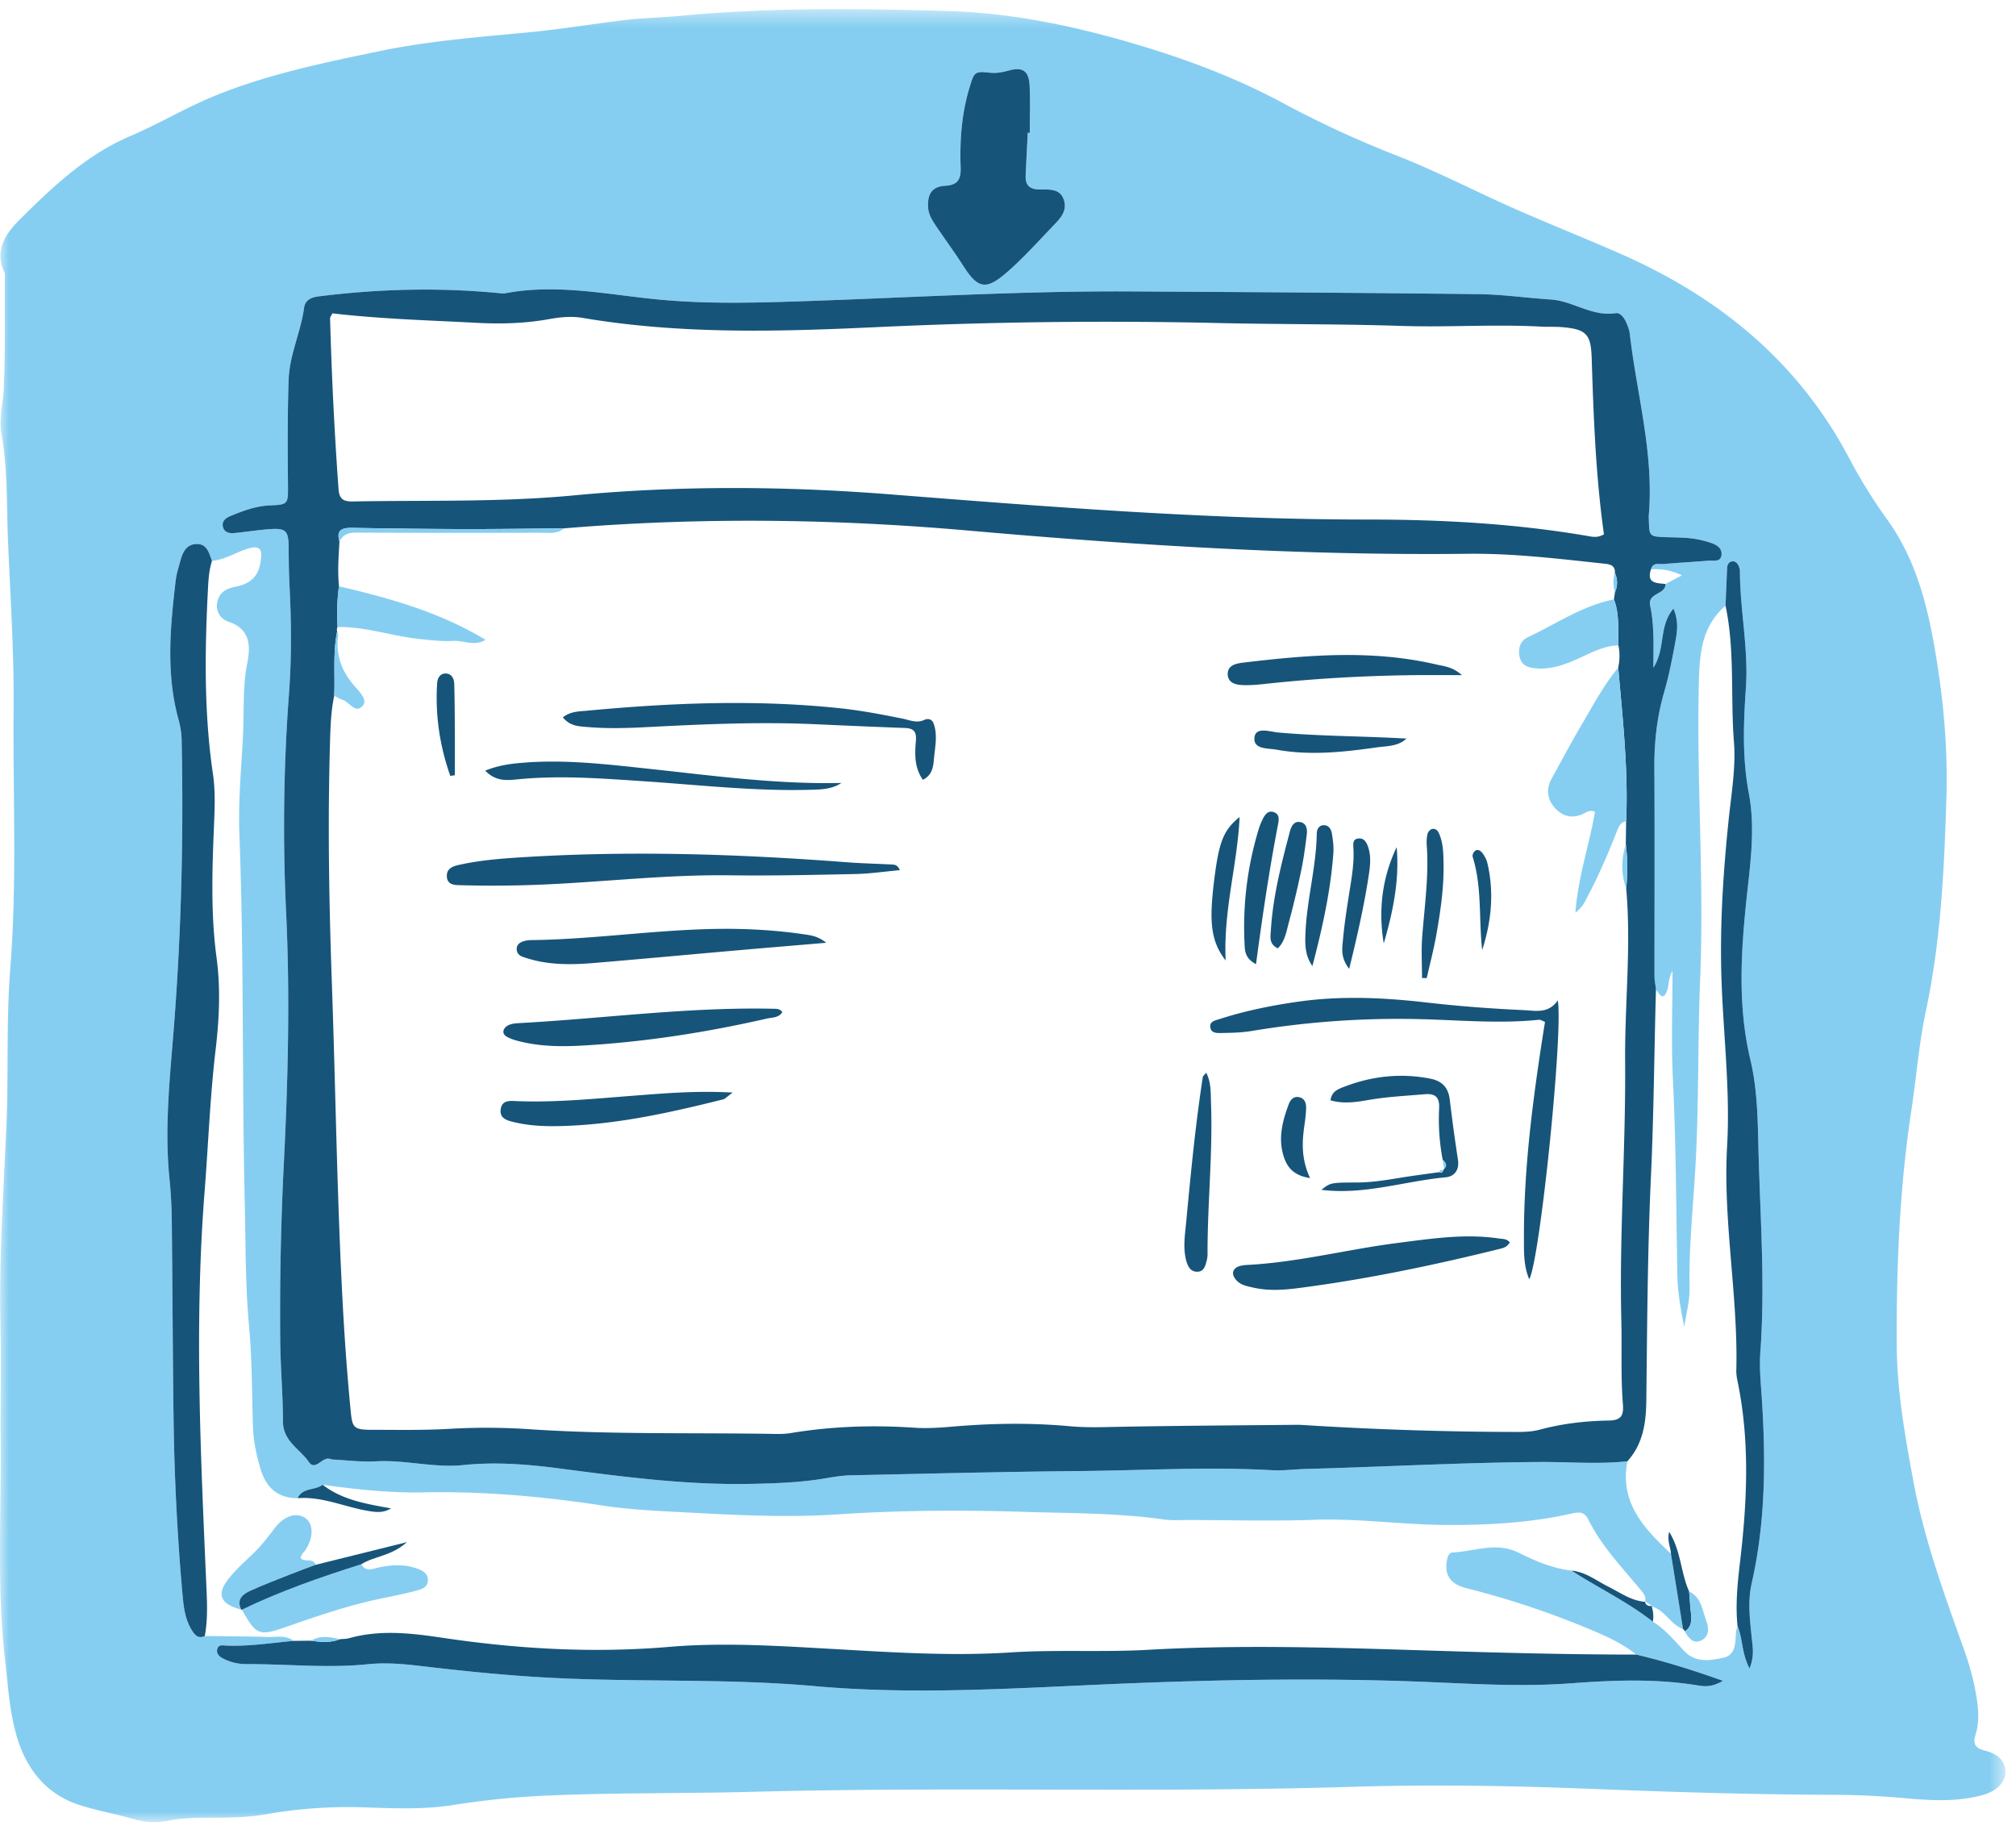 <svg xmlns="http://www.w3.org/2000/svg" xmlns:xlink="http://www.w3.org/1999/xlink" width="113" height="103"><defs><path id="a" d="M0 .48h112.405v101.607H0z"/></defs><g fill="none" fill-rule="evenodd"><g transform="translate(0 .034)"><mask id="b" fill="#fff"><use xlink:href="#a"/></mask><path fill="#86CEF1" d="M57.607 7.407h.114c0-.88.033-1.764-.01-2.645-.038-.807-.38-1.06-1.156-.847-.372.103-.71.17-1.1.125-.834-.098-.855-.007-1.1.795-.45 1.467-.563 2.96-.51 4.477.022.623-.09 1.027-.868 1.067-.732.039-.99.459-.958 1.175.02.445.254.794.49 1.142.495.73 1.018 1.443 1.494 2.186.793 1.24 1.248 1.367 2.383.392.921-.792 1.74-1.706 2.583-2.586.402-.421.889-.866.658-1.532-.232-.668-.881-.555-1.405-.572-.549-.018-.755-.277-.732-.783.036-.799.078-1.596.117-2.394M92.202 89.71l.01.03c.079-.339-.146-.542-.335-.77-1.022-1.223-2.126-2.389-2.846-3.834-.212-.43-.484-.446-.923-.347-2.304.522-4.645.653-7.004.644-2.48-.009-4.94-.376-7.428-.29-2.354.083-4.713.016-7.07.012-.463-.001-.932.033-1.387-.032-2.585-.365-5.195-.344-7.79-.424-3.484-.107-6.972-.095-10.463.14-2.97.199-5.962.026-8.945-.132-1.428-.076-2.86-.149-4.262-.364-3.33-.51-6.66-.804-10.031-.737-1.887.037-3.772-.164-5.644-.427-.423.332-1.129.14-1.401.753-1.134.002-1.78-.615-2.085-1.653-.225-.765-.393-1.543-.419-2.343-.06-1.885-.044-3.768-.22-5.657-.209-2.25-.185-4.526-.238-6.786-.162-6.928-.039-13.861-.303-20.788-.074-1.934.13-3.856.213-5.782.054-1.256-.026-2.511.224-3.764.195-.973.194-1.932-1.048-2.351a.928.928 0 0 1-.623-1.116c.11-.51.47-.733.979-.834 1.008-.199 1.405-.691 1.477-1.698.034-.475-.186-.587-.617-.48-.733.185-1.368.657-2.141.72-.164-.43-.272-.957-.86-.943-.62.014-.804.522-.937 1.028-.085.324-.194.648-.233.979-.309 2.633-.565 5.264.168 7.877.1.36.154.744.162 1.119.111 5.464-.02 10.924-.459 16.37-.219 2.725-.5 5.44-.226 8.177.075.75.12 1.508.13 2.264.041 3.697.054 7.395.1 11.093.042 3.32.208 6.634.501 9.941.063.712.14 1.422.539 2.051.176.278.364.464.713.299 1.172.016 2.346.018 3.517.056.49.016 1.014-.125 1.458.218-1.253.118-2.502.314-3.766.265-.208-.008-.442-.077-.512.2-.06.238.105.407.29.505.414.217.868.335 1.336.333 2.27-.01 4.54.24 6.81.006.97-.1 1.929-.023 2.893.09 2.465.292 4.933.548 7.414.673 4.917.25 9.848.027 14.758.466 5.89.525 11.78.076 17.659-.158 5.598-.224 11.185-.306 16.78-.07 2.647.11 5.29.265 7.946.069 2.347-.175 4.706-.27 7.053.11.385.061.806.134 1.46-.248-1.765-.63-3.297-1.102-4.864-1.473-.656-.532-1.4-.9-2.173-1.234a48.604 48.604 0 0 0-7.362-2.492c-.882-.224-1.223-.738-1.077-1.54.04-.215.1-.45.342-.46 1.226-.058 2.429-.605 3.687.02.928.462 1.904.876 2.96 1.002 1.505.973 3.137 1.745 4.555 2.858.682.424 1.195 1.037 1.728 1.615.652.709 1.453.568 2.206.413.725-.149.688-.84.726-1.425.008-.123.056-.242.086-.363.297.703.222 1.521.675 2.385.287-.707.17-1.238.118-1.76-.101-1.006-.227-2.009.002-3.016.782-3.441.794-6.925.563-10.423-.056-.839-.14-1.687-.078-2.522.263-3.622.017-7.236-.092-10.854-.055-1.854-.034-3.728-.464-5.529-.688-2.883-.549-5.747-.257-8.655.209-2.083.566-4.191.168-6.287-.373-1.97-.301-3.95-.165-5.912.153-2.21-.335-4.36-.335-6.548a.748.748 0 0 0-.054-.244c-.06-.168-.183-.308-.357-.299-.179.01-.294.16-.303.344-.036.714-.062 1.427-.092 2.141-1.338 1.158-1.457 2.672-1.496 4.335-.132 5.503.301 11 .076 16.504-.147 3.568-.062 7.142-.274 10.712-.131 2.22-.365 4.437-.32 6.669.016.73-.194 1.466-.3 2.2-.19-.957-.366-1.907-.385-2.86-.07-3.697-.072-7.395-.254-11.09-.098-1.994-.018-3.996-.018-5.995-.23.352-.185.739-.298 1.072-.215.636-.437.246-.63-.048-.028-.248-.082-.497-.082-.746-.003-3.903.016-7.807-.007-11.71-.009-1.439.151-2.836.554-4.219.269-.924.45-1.876.625-2.824.102-.552.19-1.127-.11-1.837-.842.992-.426 2.223-1.125 3.316 0-.799.022-1.384-.006-1.967-.024-.502-.063-1.01-.172-1.499-.167-.752.867-.617.856-1.229l.922-.483a3.335 3.335 0 0 0-1.737-.338c.11-.417.466-.276.728-.3.837-.076 1.677-.116 2.515-.188.265-.023.66.103.711-.31.05-.402-.291-.588-.615-.694a5.664 5.664 0 0 0-1.104-.247c-.458-.052-.924-.047-1.386-.065-.944-.036-.944-.035-.968-1.014-.002-.084-.006-.169 0-.253.29-3.44-.674-6.748-1.065-10.116a2.3 2.3 0 0 0-.232-.715c-.111-.23-.32-.494-.561-.455-1.318.21-2.387-.686-3.636-.766-1.342-.086-2.682-.284-4.025-.3-6.521-.076-13.043-.117-19.565-.153-6.4-.035-12.788.379-19.182.576-2.482.076-4.964.11-7.441-.141-2.797-.285-5.58-.873-8.409-.328-.081.015-.169.004-.252-.004-3.404-.334-6.798-.25-10.19.175-.448.057-.762.228-.815.632-.184 1.374-.821 2.634-.87 4.055-.066 1.978-.051 3.953-.034 5.93.01 1.03-.008 1.056-1.01 1.097-.778.031-1.481.297-2.183.58-.277.113-.552.294-.445.655.083.285.362.34.621.315.586-.053 1.166-.146 1.752-.199 1.196-.108 1.305.004 1.305 1.172 0 .715.017 1.43.054 2.144.1 1.978.108 3.955-.04 5.93a100.358 100.358 0 0 0-.157 12.24c.224 4.716.103 9.426-.133 14.13-.164 3.283-.228 6.561-.198 9.844.015 1.513.151 3.025.153 4.538.001 1.096.948 1.53 1.452 2.263.345.503.712-.23 1.109-.189.082.01.163.049.246.053.797.04 1.599.143 2.392.098 1.647-.094 3.263.38 4.908.21 1.77-.183 3.546-.05 5.286.178 3.59.469 7.164.948 10.8.877 1.435-.028 2.855-.077 4.269-.322a9.295 9.295 0 0 1 1.376-.158c4.29-.092 8.58-.2 12.87-.241 3.576-.034 7.151-.247 10.73-.045.626.035 1.26-.054 1.89-.07 4.373-.117 8.741-.36 13.116-.39 1.639-.01 3.279.134 4.915-.04-.453 2.323.944 3.775 2.44 5.18.225 1.408.45 2.815.677 4.222-.7-.262-1.017-1.054-1.752-1.268l.02-.023-.403-.265M.033 80.108c0-1.978.038-3.958-.008-5.936-.087-3.745.185-7.483.336-11.217.119-2.901-.014-5.808.214-8.696.388-4.877.142-9.755.187-14.632.03-3.194-.194-6.386-.323-9.575-.077-1.917-.008-3.863-.357-5.777-.15-.82.087-1.672.126-2.505.098-2.059.053-4.124.063-6.187 0-.126.018-.267-.032-.375-.57-1.234.098-2.172.868-2.937C2.952 10.436 4.839 8.645 7.3 7.595c1.584-.676 3.075-1.574 4.667-2.229 3.002-1.234 6.177-1.885 9.341-2.541 2.756-.571 5.56-.783 8.356-1.05 1.75-.17 3.49-.453 5.236-.671 1.083-.135 2.175-.149 3.263-.252 4.99-.475 10-.413 15.003-.266 3.792.11 7.505.938 11.108 2.043 2.632.808 5.228 1.81 7.686 3.139a58.698 58.698 0 0 0 6.412 2.951c2.079.818 4.06 1.836 6.09 2.75 2.109.949 4.26 1.793 6.375 2.723 5.507 2.422 9.957 6.04 12.812 11.452a29.069 29.069 0 0 0 2.123 3.427c1.493 2.072 2.166 4.426 2.61 6.886.526 2.9.807 5.829.716 8.766-.123 3.98-.309 7.959-1.144 11.882-.392 1.84-.538 3.732-.82 5.597-.664 4.372-.842 8.769-.817 13.188.013 2.542.458 5.003.91 7.482.585 3.199 1.672 6.24 2.767 9.282.298.828.563 1.665.725 2.54.156.842.272 1.652.014 2.486-.145.465-.075.75.514.896.84.207 1.185.68 1.155 1.266-.029.545-.515 1.02-1.262 1.226-1.491.412-3.025.3-4.516.165a44.887 44.887 0 0 0-3.899-.176c-4.542-.016-9.085-.158-13.618-.337-4.46-.177-8.92-.246-13.368-.11-11.15.343-22.303-.02-33.448.276-3.825.102-7.651.047-11.473.206a46.103 46.103 0 0 0-5.38.53c-1.683.272-3.36.191-5.034.138a26.499 26.499 0 0 0-5.497.387c-.67.119-1.331.157-2.003.18-1.173.039-2.347-.05-3.519.19a3.971 3.971 0 0 1-1.875-.097c-1.007-.287-2.046-.47-3.042-.788-1.987-.634-3.081-2.166-3.59-4.063-.356-1.326-.44-2.728-.597-4.102-.49-4.277-.177-8.573-.249-12.86" mask="url(#b)"/></g><path fill="#17547A" d="M89.903 29.943c-.462-3.304-.582-6.583-.686-9.862-.043-1.356-.296-1.636-1.69-1.748-.376-.03-.757-.006-1.135-.027-2.607-.143-5.22.046-7.82-.039-3.45-.114-6.9-.084-10.35-.164a276.002 276.002 0 0 0-19.187.236c-5.467.254-10.938.401-16.373-.522-.625-.107-1.256-.046-1.884.068-1.33.24-2.662.28-4.02.21-2.72-.143-5.444-.22-8.128-.533-.065.137-.13.21-.129.282.09 3.195.243 6.387.476 9.575.042.578.305.694.798.685 4.122-.077 8.248.053 12.364-.338 5.924-.562 11.861-.524 17.782-.058 8.896.698 17.787 1.41 26.718 1.409 4.129 0 8.245.221 12.324.917.283.048.58.13.94-.09m.813 6.227c-.034-.864.069-1.741-.253-2.577l.059-.402a1.304 1.304 0 0 0-.004-1.082c.02-.394-.222-.478-.554-.514-2.552-.274-5.102-.588-7.675-.559-9.353.106-18.676-.48-27.985-1.299-7.564-.666-15.125-.757-22.693-.126-1.93.015-3.86.045-5.79.04a440.176 440.176 0 0 1-6.048-.067c-.54-.008-.95.063-.745.762-.05.837-.113 1.673-.026 2.512-.112.758-.115 1.521-.082 2.285a.303.303 0 0 0-.022.246c-.245 1.193-.111 2.403-.164 3.604-.186.87-.211 1.752-.237 2.635-.132 4.504-.054 9 .106 13.505.207 5.886.283 11.777.592 17.662.108 2.06.253 4.114.45 6.167.099 1.02.123 1.168 1.149 1.17 1.467.002 2.945.031 4.4-.054a36.083 36.083 0 0 1 4.525.024c4.575.306 9.162.181 13.744.263.293.005.592-.005.88-.053 2.296-.38 4.601-.454 6.922-.296.71.048 1.432-.003 2.143-.064 2.186-.187 4.37-.221 6.556-.02.922.085 1.848.05 2.775.032 3.32-.062 6.638-.08 9.958-.112.21-.002.42.018.63.03 3.907.238 7.817.366 11.73.37.418.001.85-.02 1.251-.129 1.269-.34 2.564-.49 3.865-.51.726-.011.842-.31.793-.92-.125-1.555-.048-3.114-.087-4.669-.12-4.841.252-9.674.212-14.513-.026-3.238.35-6.473.06-9.714.087-.825.082-1.65-.022-2.474.006-.432.011-.865.018-1.297.129-2.885-.194-5.747-.443-8.612.086-.414.098-.828.012-1.244m2.637-3.44c.011.611-1.023.476-.856 1.228.109.489.148.997.172 1.5.028.582.006 1.167.006 1.966.7-1.093.284-2.324 1.126-3.316.3.71.21 1.285.11 1.836-.176.949-.357 1.901-.626 2.826-.403 1.382-.562 2.779-.554 4.217.023 3.903.004 7.807.007 11.711 0 .248.054.497.082.746-.1 3.486-.119 6.973-.28 10.46-.193 4.197-.213 8.403-.261 12.607-.015 1.256-.19 2.417-1.059 3.385-1.636.175-3.276.03-4.915.04-4.375.03-8.743.273-13.115.39-.631.017-1.265.105-1.892.07-3.578-.201-7.153.011-10.73.046-4.29.04-8.58.149-12.87.24-.46.01-.92.08-1.375.159-1.414.245-2.834.294-4.269.322-3.636.07-7.21-.408-10.8-.878-1.74-.227-3.517-.36-5.286-.177-1.645.17-3.261-.304-4.908-.21-.793.045-1.595-.059-2.392-.099-.083-.004-.164-.043-.246-.052-.397-.04-.764.692-1.11.188-.503-.733-1.45-1.166-1.45-2.262-.003-1.513-.14-3.026-.154-4.538-.03-3.283.034-6.561.198-9.844.236-4.704.357-9.414.133-14.131-.194-4.077-.147-8.162.157-12.24.148-1.975.14-3.951.04-5.929a42.714 42.714 0 0 1-.054-2.144c0-1.168-.109-1.28-1.305-1.172-.585.053-1.166.145-1.752.2-.26.024-.538-.031-.621-.316-.106-.362.168-.542.446-.654.7-.284 1.403-.55 2.181-.581 1.003-.041 1.02-.067 1.011-1.096-.017-1.978-.032-3.953.035-5.932.048-1.42.685-2.68.869-4.055.053-.403.367-.575.815-.631 3.392-.426 6.786-.509 10.19-.175.083.008.171.019.252.004 2.829-.545 5.612.043 8.408.327 2.478.252 4.96.218 7.442.142 6.394-.197 12.782-.61 19.182-.576 6.522.036 13.044.077 19.565.153 1.343.016 2.683.214 4.025.3 1.249.08 2.318.976 3.636.765.24-.038.45.226.561.455.108.225.203.47.232.715.39 3.369 1.355 6.678 1.066 10.117-.007.084-.003.169-.001.253.024.979.024.978.968 1.014.462.018.928.012 1.386.065.373.043.747.13 1.104.247.324.106.664.292.615.694-.051.413-.446.287-.711.31-.838.072-1.678.112-2.515.188-.262.024-.617-.116-.728.3-.26.802.325.764.815.821M19.057 91.869c.168-.017.342-.01.501-.054 1.748-.49 3.484-.288 5.245-.025 4.21.628 8.441.87 12.698.51 2.94-.249 5.88-.07 8.822.096 3.44.194 6.877.437 10.334.214 2.556-.165 5.133-.002 7.692-.146 4.92-.278 9.84-.143 14.754.01 4.203.132 8.405.257 12.61.257 1.566.37 3.098.844 4.862 1.472-.653.383-1.073.31-1.46.248-2.346-.38-4.704-.284-7.052-.11-2.656.197-5.299.042-7.947-.069-5.594-.235-11.181-.153-16.78.07-5.878.234-11.768.684-17.658.158-4.91-.438-9.84-.215-14.757-.465-2.482-.125-4.95-.381-7.414-.672-.965-.114-1.924-.19-2.894-.091-2.27.233-4.54-.016-6.81-.006a2.839 2.839 0 0 1-1.336-.333c-.185-.098-.35-.267-.29-.505.07-.278.304-.208.512-.2 1.265.049 2.512-.147 3.766-.265l.985-.01c.545.083 1.088.126 1.617-.084M97.39 91.125c-.118-1.179-.005-2.343.134-3.517.396-3.348.568-6.7-.101-10.042-.049-.247-.107-.5-.1-.749.107-4.207-.756-8.373-.516-12.586.18-3.115-.209-6.213-.314-9.32-.102-2.987.09-5.963.397-8.935.15-1.458.413-2.96.301-4.38-.201-2.549.06-5.127-.472-7.65.03-.714.056-1.428.091-2.14.01-.185.125-.336.304-.346.174-.008.296.132.357.3a.743.743 0 0 1 .055.244c-.001 2.187.487 4.338.334 6.548-.136 1.962-.208 3.943.165 5.912.398 2.095.04 4.204-.168 6.287-.292 2.908-.43 5.771.257 8.655.43 1.801.409 3.675.464 5.528.109 3.619.355 7.233.092 10.855-.061.835.022 1.683.078 2.522.231 3.498.22 6.981-.563 10.424-.229 1.006-.103 2.009-.002 3.014.052.523.169 1.054-.118 1.761-.452-.864-.378-1.683-.675-2.385M57.607 7.441c-.04.798-.081 1.595-.117 2.393-.023.507.183.766.732.784.524.017 1.173-.096 1.405.572.23.666-.256 1.11-.658 1.532-.843.88-1.662 1.794-2.583 2.586-1.135.975-1.59.848-2.383-.392-.476-.743-.999-1.456-1.494-2.186-.236-.348-.47-.697-.49-1.142-.032-.716.226-1.136.958-1.175.778-.04.89-.444.868-1.067-.053-1.516.06-3.01.51-4.477.245-.802.266-.893 1.1-.796.39.046.728-.021 1.1-.124.776-.213 1.118.04 1.156.847.043.88.01 1.764.01 2.646h-.114M18.084 83.212c1.095.85 2.41 1.069 3.836 1.326-.452.274-.873.208-1.25.147-1.333-.215-2.595-.828-3.987-.719.272-.612.978-.42 1.401-.754M94.434 91.434a.21.21 0 0 0-.098-.134c-.225-1.407-.45-2.814-.677-4.222-.016-.372-.225-.722-.1-1.229.67 1.084.648 2.302 1.12 3.346.034.415.058.83.106 1.242.046.396.023.755-.351.997M92.585 90.031c.076.282.117.566.059.855-1.418-1.114-3.05-1.886-4.555-2.86.783.071 1.383.558 2.05.893.67.335 1.288.796 2.072.855l-.01-.03c.039.235.201.28.404.265l-.02.022Z"/><path fill="#86CEF1" d="M91.147 46.027c-.284.05-.39.24-.492.497-.49 1.248-1.013 2.483-1.642 3.669-.151.286-.255.605-.71.958.158-2.062.795-3.84 1.097-5.658-.298-.116-.472.027-.648.113-.622.3-1.185.141-1.6-.327-.407-.458-.518-1.035-.189-1.626.53-.951 1.032-1.919 1.586-2.855.68-1.151 1.3-2.342 2.155-3.382.249 2.865.572 5.726.443 8.61M19.002 32.859c2.86.667 5.673 1.46 8.214 3.001-.648.388-1.234.016-1.837.058-.618.043-1.248-.043-1.875-.107-1.539-.158-3.02-.702-4.584-.667-.033-.764-.03-1.526.082-2.285M90.716 36.171c-.821.021-1.52.41-2.242.736-.766.344-1.546.633-2.415.548-.46-.044-.816-.2-.894-.705-.072-.456.051-.84.495-1.048 1.583-.742 3.044-1.763 4.803-2.107.322.835.219 1.712.253 2.576M31.611 29.612c-.394.344-.879.242-1.328.244-3.319.01-6.638.008-9.957-.003-.509-.003-1.017-.07-1.298.494-.205-.699.205-.77.745-.762 2.017.032 4.032.063 6.049.067 1.93.005 3.86-.025 5.79-.04M18.898 35.39c.02.08.068.165.057.242-.155 1.106.224 2.03.943 2.85.27.306.705.751.445 1.06-.424.504-.76-.213-1.16-.33-.157-.047-.3-.144-.449-.218.053-1.201-.082-2.412.164-3.604M91.152 49.799c-.293-.823-.28-1.648-.023-2.476.104.825.109 1.65.023 2.476M90.522 33.191a1.763 1.763 0 0 1-.004-1.081c.157.36.16.72.004 1.081M20.248 87.668c.262.457.647.25 1 .177.663-.137 1.33-.187 1.983.02.355.112.77.249.752.721-.014.418-.42.501-.727.583-.685.182-1.385.31-2.078.46-1.762.38-3.461.966-5.159 1.558-1.5.523-1.666.452-2.46-.971 2.156-1.042 4.41-1.826 6.689-2.548M13.524 90.213c-1.16-.305-1.41-.842-.725-1.714.436-.555.979-1.028 1.487-1.524.421-.41.763-.881 1.122-1.344.542-.698 1.236-.891 1.72-.541.455.328.447 1.093-.02 1.802-.046.07-.116.122-.16.192-.045.069-.07.149-.106.225.217.281.697-.021.853.39-.46.172-.923.338-1.38.52-.764.303-1.534.595-2.283.934-.431.196-.793.49-.508 1.06"/><path fill="#17547A" d="M13.524 90.213c-.285-.57.077-.864.508-1.06.749-.34 1.52-.63 2.283-.934.457-.182.92-.348 1.38-.52l5.115-1.27c-.886.792-1.84.784-2.563 1.24-2.278.72-4.532 1.505-6.689 2.547l-.034-.003"/><path fill="#86CEF1" d="M19.057 91.869c-.53.21-1.072.167-1.617.083.524-.32 1.07-.206 1.617-.083M94.434 91.434c.374-.242.397-.601.351-.997-.048-.412-.072-.827-.107-1.242.69.326.734 1.036.959 1.633.152.406.186.856-.246 1.092-.48.261-.74-.117-.957-.486"/><path fill="#17547A" d="M87.317 56.069c.31 1.803-1.006 14.6-1.602 15.626-.318-.763-.292-1.508-.296-2.24-.017-3.924.493-7.798 1.097-11.664.025-.165.054-.33.085-.517-.124-.045-.24-.13-.346-.12-2.186.225-4.371.025-6.553-.033a49.996 49.996 0 0 0-9.548.661c-.536.09-1.087.101-1.632.112-.276.005-.658.04-.687-.358-.021-.302.305-.352.543-.429 1.444-.464 2.924-.762 4.425-.973 2.394-.337 4.782-.222 7.17.052 1.796.207 3.598.343 5.404.425.688.03 1.403.224 1.94-.542M50.433 48.769c-.84.075-1.66.198-2.483.216-2.353.05-4.708.102-7.06.072-4.086-.052-8.139.516-12.217.57-.924.012-1.849.012-2.772-.014-.36-.01-.84.023-.855-.511-.013-.487.44-.58.8-.656 1.029-.219 2.075-.314 3.124-.382 6.18-.406 12.35-.21 18.519.263.795.06 1.594.079 2.392.119.203.01.428-.02.552.323M51.726 43.703c-.49-.709-.447-1.468-.388-2.203.042-.51-.14-.681-.61-.7-1.68-.062-3.36-.135-5.039-.211-3.196-.144-6.387.004-9.577.17-1.091.056-2.184.078-3.276-.02-.447-.04-.903-.058-1.287-.536.44-.341.91-.33 1.339-.37 4.736-.444 9.474-.64 14.221-.136 1.172.125 2.326.347 3.478.578.407.081.795.275 1.224.071.212-.1.43-.037.516.195.244.659.078 1.333.022 1.997-.037.45-.104.914-.623 1.165"/><path fill="#17547A" d="M84.627 69.628c-.16.275-.373.319-.572.368-3.718.92-7.464 1.702-11.266 2.194-.836.108-1.677.165-2.512-.02-.328-.073-.672-.127-.926-.368-.113-.107-.229-.273-.236-.418-.012-.229.168-.373.388-.432.12-.032.247-.05.371-.057 2.869-.143 5.65-.877 8.486-1.237 1.879-.239 3.755-.53 5.655-.247.202.03.426 0 .612.217M46.311 52.838c-1.798.153-3.385.284-4.97.423-2.682.235-5.364.484-8.047.71-1.007.084-2.02.11-3.02-.08a7.595 7.595 0 0 1-.97-.263c-.21-.07-.356-.238-.342-.47.014-.242.205-.353.415-.414.12-.035.248-.054.372-.056 3.957-.043 7.878-.73 11.845-.62 1.18.033 2.35.128 3.517.302.374.056.746.102 1.2.468M43.851 56.725c-.202.328-.575.294-.875.363-3.329.76-6.693 1.289-10.103 1.498-1.178.073-2.359.086-3.52-.17-.326-.072-.667-.154-.952-.317-.286-.164-.214-.449.032-.605.167-.106.4-.139.605-.15 4.747-.255 9.471-.908 14.238-.809.206.005.426-.022.575.19M47.162 43.88c-.545.364-1.158.368-1.776.385-3.112.082-6.201-.273-9.298-.48-2.345-.156-4.688-.34-7.042-.11-.589.057-1.239.15-1.85-.485.804-.323 1.527-.399 2.253-.453 2.316-.173 4.609.103 6.905.348 3.586.384 7.164.881 10.808.795M41.07 61.233c-.344.25-.427.354-.53.38-3.015.755-6.044 1.429-9.172 1.499-.842.019-1.682-.016-2.502-.209-.397-.092-.9-.196-.795-.772.092-.501.557-.431.923-.417 2.146.08 4.278-.133 6.411-.297 1.791-.138 3.58-.298 5.665-.184M81.942 37.838c-1.068 0-1.93-.009-2.791.002-2.77.035-5.532.195-8.286.494-.416.045-.838.08-1.254.059-.386-.02-.791-.139-.795-.622-.004-.404.327-.548.683-.607.041-.008.082-.016.124-.02 3.632-.436 7.265-.746 10.884.097.428.1.908.124 1.435.597M80.864 64.999a12.198 12.198 0 0 1-.199-2.881c.033-.592-.184-.845-.8-.792-1.002.087-2.007.134-3.004.297-.734.12-1.48.276-2.282.046.062-.507.435-.633.759-.759 1.56-.602 3.164-.779 4.818-.46.666.127 1.023.493 1.105 1.172.135 1.124.285 2.247.459 3.365.089.575-.186.947-.682.994-2.326.22-4.596 1.005-6.972.702.51-.399.51-.407 1.992-.41.801-.003 1.586-.126 2.372-.256.744-.123 1.492-.217 2.236-.323.115.062.188.026.224-.097l.053-.087c.218-.208.074-.36-.079-.511M67.61 60.12c.288.562.248 1.147.269 1.704.105 2.816-.201 5.624-.194 8.439 0 .125-.011.254-.044.374-.076.282-.14.618-.503.637-.415.022-.57-.317-.655-.648-.18-.706-.063-1.426.004-2.132.257-2.714.516-5.43.931-8.127.01-.068.095-.126.192-.248M70.402 54.036c-.633-.33-.625-.767-.644-1.171a18.786 18.786 0 0 1 .808-6.44c.049-.16.115-.315.187-.466.13-.274.303-.564.65-.442.356.125.276.468.22.758-.488 2.538-.865 5.095-1.221 7.76M73.562 54.143c-.425-.598-.417-1.244-.387-1.903.087-1.852.6-3.653.632-5.51.004-.234.097-.438.325-.475.304-.051.473.181.518.437.064.37.114.753.087 1.124-.156 2.14-.623 4.226-1.175 6.327M78.838 41.393c-.484.448-1.082.412-1.635.49-1.876.266-3.763.475-5.65.132-.49-.088-1.34-.002-1.233-.714.088-.578.867-.289 1.33-.247 2.387.211 4.781.199 7.188.34M79.707 54.811c0-.771-.049-1.546.01-2.313.13-1.71.38-3.413.254-5.136a2.093 2.093 0 0 1 .044-.62c.024-.107.13-.24.228-.273.17-.055.322.037.401.208.255.548.259 1.14.27 1.724.024 1.345-.173 2.673-.405 3.993-.144.814-.357 1.617-.539 2.424l-.263-.007M71.625 53.15c-.51-.239-.412-.66-.391-1.013.115-1.89.584-3.715 1.067-5.537.076-.286.227-.599.592-.524.355.073.388.414.352.71-.083.663-.17 1.33-.307 1.983a51.628 51.628 0 0 1-.697 2.931c-.137.504-.215 1.057-.616 1.45M68.7 53.832c-.822-1.07-.934-2.122-.652-4.43.268-2.2.512-2.871 1.434-3.612-.126 2.702-.911 5.187-.782 8.042M75.624 54.299c-.502-.644-.389-1.164-.348-1.632.081-.916.227-1.827.37-2.736.125-.786.26-1.57.216-2.37-.015-.259-.057-.537.292-.57.296-.026.437.207.525.456.188.533.122 1.08.04 1.616-.256 1.689-.633 3.353-1.095 5.236M73.432 66.026c-.922-.143-1.283-.596-1.482-1.225-.32-1.013-.064-1.974.288-2.92.09-.241.27-.448.561-.393.354.068.424.363.41.67-.012.29-.046.58-.088.868-.139.955-.198 1.904.311 3M25.239 43.485c-.59-1.679-.854-3.412-.735-5.206.017-.26.154-.52.439-.532.36-.017.508.273.518.58.027.917.028 1.834.034 2.75.004.791 0 1.582 0 2.372l-.256.036ZM83.08 53.247c-.201-1.751 0-3.52-.536-5.231-.027-.089.043-.252.12-.317.165-.138.333-.015.427.11.122.163.229.357.276.552.393 1.653.227 3.28-.287 4.886M78.285 47.476c.166 1.87-.213 3.643-.723 5.4-.314-1.876-.09-3.684.723-5.4"/><path fill="#86CEF1" d="M80.864 64.999c.153.15.297.303.08.51l-.08-.51M80.89 65.596c-.035.124-.109.16-.224.098.039-.117.108-.16.224-.098"/><path fill="#17547A" d="M11.882 31.434c-.18.567-.204 1.158-.234 1.744-.172 3.402-.21 6.803.286 10.186.13.88.108 1.757.072 2.64-.107 2.563-.209 5.129.134 7.68.231 1.727.147 3.446-.055 5.155-.311 2.632-.408 5.277-.615 7.915-.59 7.48-.216 14.95.11 22.423.037.843.052 1.68-.1 2.512-.349.164-.537-.021-.713-.3-.4-.628-.476-1.338-.54-2.05a131.266 131.266 0 0 1-.5-9.941c-.046-3.698-.059-7.396-.1-11.094a25.873 25.873 0 0 0-.13-2.264c-.275-2.736.007-5.451.226-8.176.438-5.447.57-10.906.459-16.37a4.544 4.544 0 0 0-.162-1.118c-.733-2.614-.477-5.246-.168-7.878.04-.33.148-.655.233-.98.133-.505.318-1.013.937-1.028.588-.013.696.514.86.944"/></g></svg>